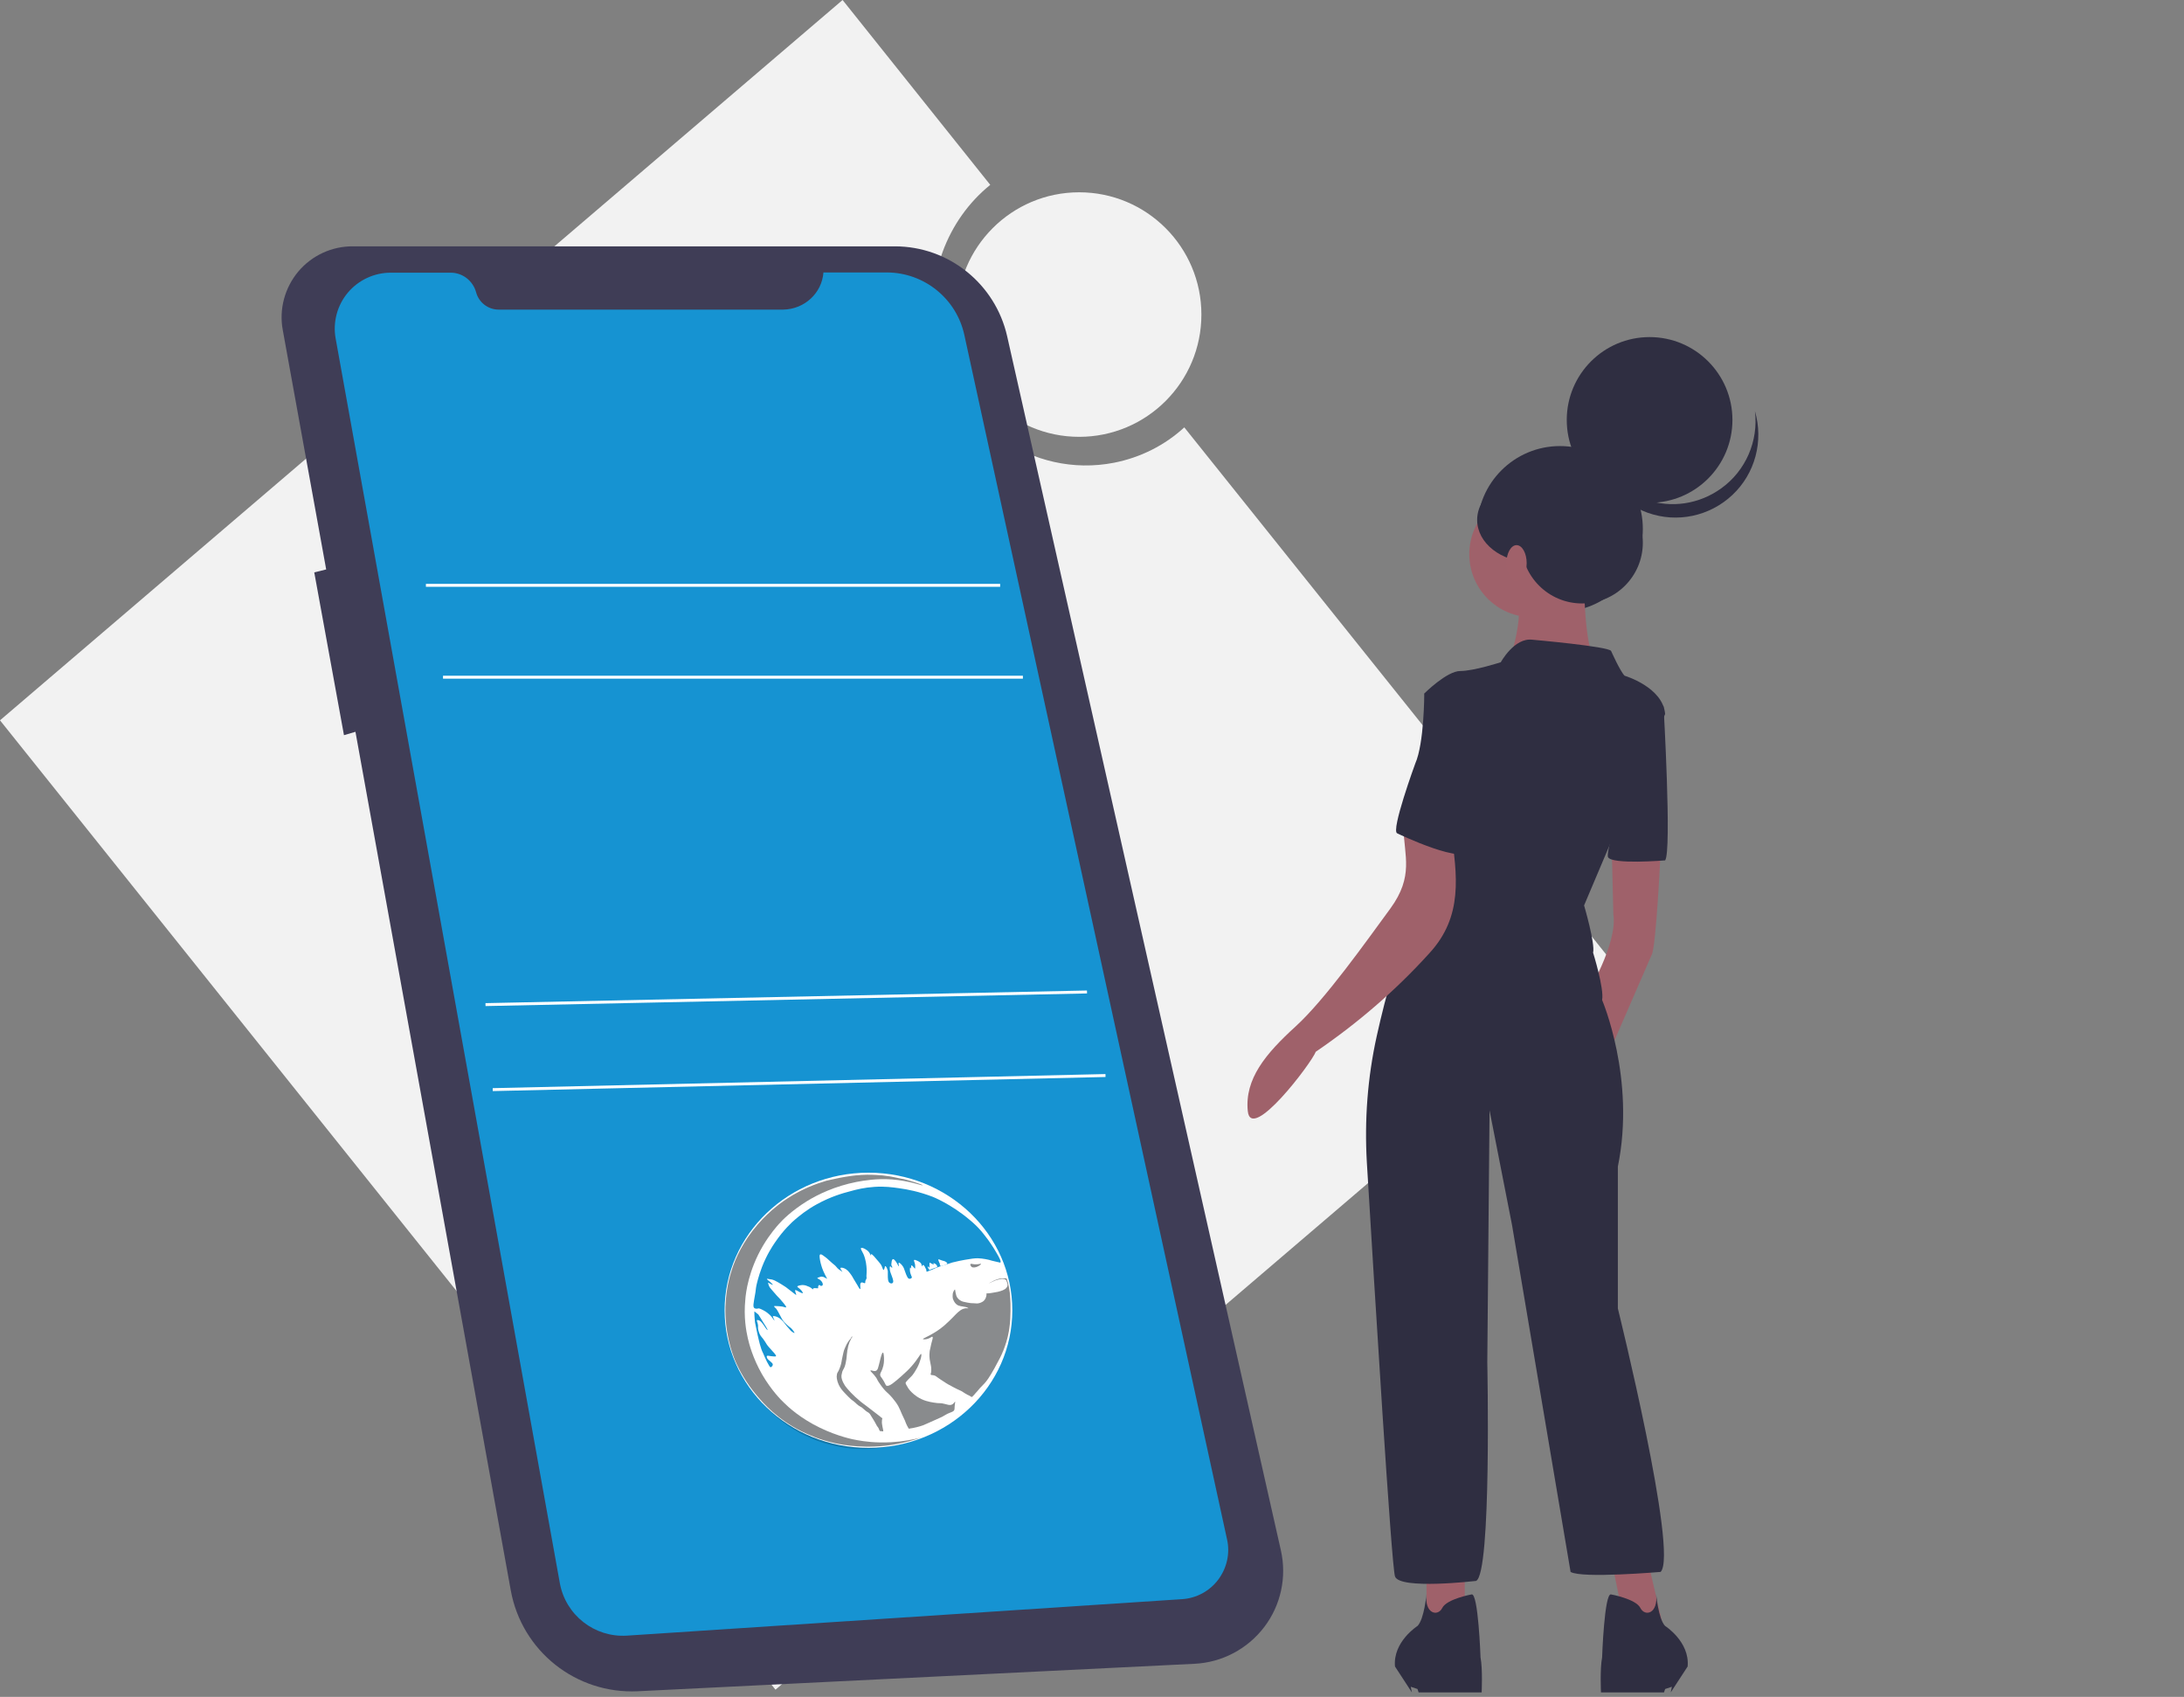 <?xml version="1.0" encoding="utf-8"?>
<!-- Generator: Adobe Illustrator 23.0.5, SVG Export Plug-In . SVG Version: 6.00 Build 0)  -->
<svg version="1.1" id="Layer_1" xmlns="http://www.w3.org/2000/svg" xmlns:xlink="http://www.w3.org/1999/xlink" x="0px" y="0px"
	 viewBox="0 0 970.2 753.6" style="enable-background:new 0 0 970.2 753.6;" xml:space="preserve">
<rect x="0" y="0" width="970.2" height="753.6" fill="#808080" stroke="none"/>
<style type="text/css">
	.st0{fill:#F2F2F2;}
	.st1{fill:#3F3D56;}
	.st2{fill:#1693D2;}
	.st3{fill:#FFFFFF;}
	.st4{display:none;fill:#2F2E41;}
	.st5{opacity:0.1;}
	.st6{fill:#2F2E41;}
	.st7{fill:#9F616A;}
	.st8{fill:#A0616A;}
	.st9{fill:#898B8D;}
	.st10{fill:#1794D2;}
</style>
<g>
	<g>
		<g>
			<path class="st0" d="M718.8,430.5L526.1,189.8c-8.7,8-19.5,13.4-31.2,15.7c-36.3,7.1-71.7-17.6-79.1-55.3
				c-5.2-26.6,4.9-52.6,24.1-68.1L374.3,0L0,319.9l344.5,430.5L718.8,430.5z"/>
			<circle vector-effect="non-scaling-stroke" class="st0" cx="479.4" cy="139.7" r="54.3"/>
			<path class="st1" d="M156.9,109.4h240.6c23.9,0,44.6,16.6,49.9,39.9L569,688.5c2.7,11.9,0,24.4-7.4,34.1
				c-7.4,9.7-18.7,15.7-30.9,16.3l-247.4,12.2c-27.4,1.3-51.5-17.8-56.4-44.8l-69-381.3l-5.1,1.5l-13.2-72.3l5.3-1.3l-19.3-106.4
				c-1.7-9.2,0.9-18.7,6.9-25.9C138.6,113.4,147.5,109.3,156.9,109.4z"/>
			<path class="st2" d="M365.8,121h28.1c16.6,0,31,11.6,34.5,27.8l116.7,534.9c1.4,6.2-0.1,12.7-3.9,17.8c-3.8,5.1-9.7,8.3-16.1,8.7
				l-246.6,16.2c-14.4,0.9-27.2-9.1-29.8-23.3l-99.6-552.8c-1.3-7.2,0.7-14.7,5.4-20.3c4.7-5.6,11.7-8.9,19.1-8.9h26.6
				c5.3,0,9.9,3.6,11.3,8.7l0,0c1.2,4.5,5.3,7.7,10,7.7H348C357.4,137.3,365.1,130.2,365.8,121L365.8,121z"/>
			<rect x="189.2" y="259.3" class="st3" width="255.1" height="1.3"/>
			<rect x="196.8" y="300.1" class="st3" width="257.6" height="1.3"/>
			<path class="st4" d="M205.4,257.3l5.8-7.7l-1-0.8l-5,6.7l-19.3-15.8l-0.8,1L205.4,257.3L205.4,257.3z"/>
			<path class="st4" d="M238.7,439.5l5.8-7.7l-1-0.8l-5,6.7l-19.3-15.8l-0.8,1L238.7,439.5L238.7,439.5z"/>
			
				<rect x="215.6" y="442.6" transform="matrix(1 -2.099494e-02 2.099494e-02 1 -9.229 7.429)" class="st3" width="267.2" height="1.3"/>
			
				<rect x="218.8" y="480" transform="matrix(1 -2.299474e-02 2.299474e-02 1 -10.958 8.288)" class="st3" width="272.2" height="1.3"/>
			<g class="st5">
				<path d="M324,583.8c0,33,26.7,59.7,59.7,59.7s59.7-26.7,59.7-59.7c0-0.7,0-1.5,0-2.2c-1.2-32.5-28.2-58.1-60.8-57.5
					C350.1,524.7,324,551.3,324,583.8L324,583.8z"/>
			</g>
			<g class="st5">
				<path d="M329.7,607.1c0,0.7,0,1.5,0,2.2c11.9,25.3,39.8,38.9,67,32.8c27.3-6.1,46.6-30.3,46.6-58.3c0-0.7,0-1.5,0-2.2
					c-11.9-25.3-39.8-38.9-67-32.8S329.7,579.1,329.7,607.1L329.7,607.1z"/>
			</g>
			<circle vector-effect="non-scaling-stroke" class="st6" cx="693" cy="234.9" r="36.8"/>
			<path class="st7" d="M732.7,696.1l7,30h-17l-7-34L732.7,696.1L732.7,696.1z"/>
			<path class="st7" d="M650.7,696.1v28l-17,2v-30H650.7L650.7,696.1z"/>
			<path class="st7" d="M737.7,378.1c0,0-2,43-4,46l-20,46l-9-28c0,0,14-23,12-36l-0.7-29L737.7,378.1z"/>
			<circle vector-effect="non-scaling-stroke" class="st7" cx="680.7" cy="246.1" r="28"/>
			<path class="st7" d="M703.7,249.1c0,0-1,40,6,46l-40,1c0,0,10-28,2-34S703.7,249.1,703.7,249.1z"/>
			<path class="st6" d="M666.7,294.1c0,0,6-11,14-10c0,0,34,3,35,5c0,0,4,9,6,11c0,0,17,5,18,17l-36,85c0,0,5,17,4,21c0,0,5,16,4,21
				c0,0,15,35,7,74v63c0,0,27,109,19,117c0,0-35,3-40,0l-26-154l-10-51l-1,112c0,0,2,94-5,97c0,0-34,4-36-2
				c-1.6-4.7-9.2-129.2-12.5-183.8c-1.1-18.8,0.3-37.7,4.4-56.2c4.2-18.9,10.2-41.1,17.1-50.1c13-17,21-71,21-71l-17-31
				c0,0,10-10,16-10S666.7,294.1,666.7,294.1z"/>
			<path class="st6" d="M733.7,310.1l5.3,3.6c0,0,3.7,64.4,0.7,68.4c0,0-23.9,2-25.4-1.5C712.7,377.1,733.7,310.1,733.7,310.1z"/>
			<path class="st7" d="M644.5,368.6c2.9,20.3,5.5,38.4-9.5,54.7c-15,16.6-32,31.2-50.5,43.8c-1.8,4.9-28.8,40.6-30.2,26.3
				c-1.4-14.2,7.9-25.4,21.2-37.5c13.2-12,31.7-38.2,42.2-52.5c10.4-14.3,6.1-23.3,5.8-35.3S640.4,368.8,644.5,368.6z"/>
			<path class="st6" d="M633.7,707.9c0,0-1,11.2-4,14.2c0,0-11,7-10,18l7.5,11.5l-0.5-2.5l3,1l0.5,1.5h28c0,0,0.5-10.5-0.5-15.5
				c0,0-1-29-4-28c0,0-11,2-13,6S632.7,716.7,633.7,707.9z"/>
			<path class="st6" d="M735.7,707.9c0,0,1,11.2,4,14.2c0,0,11,7,10,18l-7.5,11.5l0.5-2.5l-3,1l-0.5,1.5h-28c0,0-0.5-10.5,0.5-15.5
				c0,0,1-29,4-28c0,0,11,2,13,6S736.7,716.7,735.7,707.9z"/>
			<path class="st6" d="M646.7,305.1l-14,3c0,0,0,22-4,31c0,0-11,30-8,31c0,0,31,15,33,7S660.7,305.1,646.7,305.1z"/>
			<circle vector-effect="non-scaling-stroke" class="st6" cx="732.8" cy="186.5" r="36.8"/>
			<path class="st6" d="M764.6,216.9c-9.7,7-22.1,8.9-33.4,5c-11.3-3.8-20-12.9-23.4-24.3c1.7,13.8,11.1,25.4,24.1,30.1
				c13.1,4.7,27.6,1.6,37.7-7.9c10.1-9.5,13.9-23.9,10-37.2C781.2,195.9,775.5,209.1,764.6,216.9z"/>
			<circle vector-effect="non-scaling-stroke" class="st6" cx="702.8" cy="241" r="27"/>
			<ellipse vector-effect="non-scaling-stroke" class="st6" cx="680.1" cy="230.9" rx="23.9" ry="18.7"/>
			<ellipse vector-effect="non-scaling-stroke" class="st8" cx="673.7" cy="250.1" rx="4.5" ry="8"/>
		</g>
	</g>
</g>
<g>
	<ellipse class="st3" cx="385.8" cy="581.9" rx="63.9" ry="61.1"/>
	<path class="st9" d="M409.9,526.4c-0.1,0.3-5.8-2-13.6-2.6c-7-0.5-12.5,0.5-15.8,1.1c-9.6,1.9-17.1,5.5-22.1,8.6
		c-6.8,4.2-11,8.5-12.4,10.1c-0.7,0.8-3.9,4.3-7.1,9.7c-6.4,10.9-7.6,20.9-7.8,23.8c-0.8,7.9,0.4,14.1,1.1,17.2
		c0.6,2.6,2.2,8.8,6.3,16c4.1,7.1,8.7,11.7,9.7,12.6c2,2,7.4,7,16.1,11.2c7.9,3.8,14.6,5.2,16.6,5.5c2.7,0.5,8.1,1.3,15,0.9
		c5.3-0.3,9.7-1.2,13-2c-2.6,0.9-6.4,2.1-11,2.9c-13,2.3-23.4,0.3-26.7-0.4c-7-1.5-12.2-3.9-15.1-5.3c-10.8-5.4-16.9-12.4-19.7-15.7
		c-5.2-6.1-8-11.7-9.2-14.3s-4.5-10.6-4.9-21.6c-0.4-10.1,2-17.8,2.9-20.5c1.5-4.6,4.7-12.1,11.4-19.8c5.7-6.6,11.5-10.5,13.4-11.7
		c6.5-4.2,12.6-6.4,17-7.7c1.4-0.3,8.7-2.2,15.6-2.6c3.3-0.2,6.5,0,6.5,0c2.3,0.1,4,0.3,4.4,0.4c1.2,0.1,2.2,0.3,3.7,0.6
		c0.6,0.1,1.3,0.3,2.4,0.5c0.9,0.2,1.6,0.3,1.7,0.3C403.5,524.1,410,526.1,409.9,526.4z"/>
	<path class="st9" d="M403.7,634.5c2.8-0.4,4.9-1,6.3-1.5c0.8-0.3,3.2-1.4,7.9-3.5c1.4-0.6,2.6-1.6,4.1-2.1c0.7-0.3,1.6-0.5,1.9-1.2
		c0.2-0.4,0.1-0.6,0.2-1.8s0.3-1.9,0.2-1.9c-0.2-0.1-0.5,0.9-1.5,1.3c-0.9,0.4-1.9,0-3.1-0.3c-2.1-0.6-2.1-0.1-4.9-0.6
		c-1.9-0.3-4.7-0.8-7.5-2.7c0,0-2-1.3-3.4-3.1c-0.3-0.4-0.6-0.8-0.9-1.4c-0.7-1.1-0.7-1.4-0.7-1.5c0-0.3,0.2-0.5,1.1-1.5
		c0.7-0.7,1-1,1.2-1.2c1.3-1.2,2.3-3.2,2.8-4c1.5-2.8,2.2-6,1.8-6.2c-0.4-0.1-1.3,2.1-4.2,5.4c-1.5,1.7-2.6,2.7-4.5,4.4
		c-3.3,2.9-5.5,4.8-6.7,4.3c-0.4-0.2-0.3-0.5-1.3-2.2s-1.4-1.8-1.5-2.5c-0.1-0.9,0.4-1.1,1-2.8c0.7-1.9,0.7-3.4,0.7-4.3
		c0-1-0.1-2.9-0.5-2.9s-0.9,1.9-1.4,4c-0.7,2.7-0.8,3.7-1.7,4.1c-1,0.4-2.2-0.5-2.4-0.1c-0.2,0.3,1.2,1.2,2.5,3.1
		c0.6,0.9,0.4,0.9,1.2,2.1c0.3,0.4,1.1,1.7,2.3,3.1c1.2,1.4,1.5,1.4,2.9,2.9c0.2,0.2,1.3,1.4,2.3,2.8c1.9,2.6,2,4,4.1,8.2
		C402.6,632.6,403.2,633.7,403.7,634.5z"/>
	<path class="st9" d="M378.5,593.6c0.1,0,0.2,0.1,0.2,0.1c0,0.1-0.1,0.2-0.3,0.3c-0.1,0.1-0.1,0.1-0.3,0.6c-0.1,0.3-0.2,0.3-0.3,0.6
		c0,0.1-0.1,0.2-0.2,0.4c-0.2,0.3-0.3,0.6-0.4,1s-0.2,0.7-0.3,0.9c-0.1,0.2-0.1,0.5-0.2,0.9s-0.1,0.5-0.2,1
		c-0.1,0.3-0.1,0.3-0.1,0.5c-0.1,0.4,0,0.5-0.1,0.9c0,0.3-0.1,0.3-0.1,0.8c-0.1,0.4,0,0.5-0.1,1.1c0,0.2-0.1,0.5-0.1,0.9
		c0,0.2-0.1,0.4-0.1,0.5c-0.2,0.9-0.2,1.4-0.4,2c-0.2,0.7-0.4,1.3-0.6,1.6c-0.4,0.8-0.5,0.8-0.7,1.4c0,0.1-0.2,0.6-0.3,1.3
		c0,0-0.1,0.3-0.1,0.7c-0.1,2,1.8,4.6,1.8,4.6c1,1.3,3.1,3.8,6.9,6.9c0.6,0.5,1.2,0.9,2.4,1.8c1,0.8,2.4,1.8,5.2,4
		c0,0,1.6,1.2,1.5,1.3h0.4c0,0-0.1,0.3-0.1,0.5c-0.1,0.3-0.1,0.5-0.1,0.7c-0.1,0.6,0,1.1,0,1.3s0.1,0.5,0.2,1.3
		c0.3,1.4,0.5,2.1,0.3,2.2c-0.1,0-0.2-0.1-0.7-0.1c-0.3,0-0.4,0-0.5,0c-0.4-0.1-0.5-0.6-0.8-1.3c-0.2-0.4-0.2-0.3-0.7-1
		c-0.5-0.8-0.5-1-1.1-2c-0.6-1.1-0.6-0.9-1.6-2.6c-0.4-0.7-0.4-0.7-0.6-0.9c-0.6-0.7-1-0.6-1.9-1.4c-0.8-0.6-0.7-0.7-1.5-1.3
		c-0.7-0.5-0.8-0.4-1.5-0.9s-0.8-0.7-1.6-1.4c-1.1-1-1.2-0.8-2.1-1.7c-0.6-0.5-1-1-2-2c-0.7-0.8-1.1-1.1-1.3-1.4
		c-0.7-0.8-1.7-2.1-2.3-4c-0.2-0.8-0.6-2-0.3-3.4c0.2-1,0.5-0.8,1.1-2.4c0.6-1.4,0.9-2.7,1.1-4.1c0.1-0.6,0.2-1,0.4-1.9
		c0.2-1.1,0.4-1.6,0.5-2.1c0.1-0.3,0.5-1.4,1.2-2.8c0.2-0.3,0.5-0.9,1-1.6c0.7-0.9,0.6-0.6,0.9-1.1
		C378.2,593.8,378.3,593.6,378.5,593.6z"/>
	<path class="st9" d="M410,594.7c0.1,0.2,1.5,0.2,2.6-0.3c1-0.4,1.4-0.9,1.6-0.7c0.4,0.2,0,1.1-0.5,3.1c-0.3,1.3-0.5,2.2-0.7,3.2
		c-0.1,0.8-0.2,2.1,0,3.7c0.1,0.6,0.1,0.4,0.4,2.1c0.3,1.3,0.3,2,0.3,2.7c0,0.6-0.1,0.9-0.1,1.1c-0.1,0.5-0.3,0.7-0.1,0.9
		c0.2,0.3,0.7,0.1,1.3,0.3c0.7,0.1,1.1,0.5,1.8,1c0.9,0.7,1.8,1.2,2.7,1.8c1.4,1,2.6,1.6,4.3,2.5c2.4,1.3,3.2,1.4,4.3,2.2
		c0.4,0.2,1,0.7,1.8,1.1c0.4,0.2,0.5,0.2,0.9,0.4c0.6,0.3,0.8,0.6,1.1,0.6c0.2,0,0.3-0.2,0.6-0.5c0.3-0.3,0.6-0.6,0.9-1
		c0.7-0.8,1.4-1.5,2-2.3c1-1.1,1.7-1.8,2.2-2.3c0.9-1,2-2.4,4.4-6.7c2-3.7,3-5.5,3.9-7.8c2-5,2.6-9.1,2.7-10.1
		c0.4-2.8,0.5-5.4,0.5-7.3c0-1.3,0-2.4,0-3.5c-0.1-1.6-0.1-3-0.3-4.8c-0.1-0.7-0.2-1.3-0.4-2.4c-0.7-3.8-0.8-2.6-0.8-3.1
		c0-0.1,0-0.5-0.3-0.8c-0.2-0.1-0.4-0.1-0.5-0.1c-0.9,0-1.4,0-1.8,0c-1.5,0.3-2.9,0.8-3,0.9c-1.5,0.7-2.6,1.4-2.6,1.4s1-0.5,2.6-1.2
		c0.2-0.1,1-0.4,2-0.6c0.8-0.2,1.3-0.3,1.8-0.2c0.4,0,0.8,0.1,1.1,0.3c0.3,0.2,0.4,0.5,0.6,1.1c0.2,0.5,0.3,0.8,0.3,1.1
		c0,0.2,0,0.8-0.5,1.4c-0.3,0.4-0.6,0.6-1,0.8s-0.9,0.5-1.7,0.7c-0.9,0.3-1.6,0.4-2.2,0.5c-1.2,0.2-2.5,0.5-3.7,0.5
		c-0.1,0-0.2,0-0.3,0.1c-0.1,0.1,0,0.2,0,0.2c0.1,0.2,0,1.6-0.9,2.7c-0.9,1.1-2.3,1.3-2.6,1.4c-0.4,0.1-0.9,0.1-1.8,0
		c-1.3,0-2.1-0.1-3.1-0.3c-1.5-0.3-2.4-0.4-3.4-1.1c-0.4-0.3-1.3-1-1.6-2.1c-0.3-0.9-0.4-1.8-0.4-1.8c-0.1-0.5-0.1-0.8-0.2-0.8
		c-0.2,0-0.5,0.6-0.7,1c-0.3,0.7-0.3,1.3-0.3,1.6c0,0.5-0.1,1.4,0.5,2.4c0.2,0.4,0.8,1.6,2.1,2.1c1.2,0.5,3.1,0.4,4.1,1
		c0.1,0,0.3,0.2,0.3,0.2c0,0.1-0.6,0-1.1,0c0,0-0.5,0-1.3,0.3c-1.4,0.5-3.1,2.3-3.3,2.5c-1,1.1-2.1,2.1-3.1,3.1
		c-2.6,2.6-5.1,4.2-6.1,4.8C412.3,593.6,409.9,594.4,410,594.7z"/>
	<path class="st9" d="M431.1,561.4c0.2-0.3,0.8,0,1.8,0.1c1.8,0.1,2.8-0.4,2.9-0.2s-0.8,0.9-1.8,1.3c-0.6,0.2-1.5,0.5-2.3,0.1
		C431.3,562.4,430.9,561.7,431.1,561.4z"/>
	<path class="st10" d="M411.7,564.8c0.1,0,0.1,0,0.5-0.2c0.3-0.1,0.6-0.2,0.7-0.3c0.8-0.2,2.6-1.1,2.6-1.1c0.7-0.3,2.1-0.8,4.7-1.6
		c1.3-0.4,2-0.6,2.8-0.9c2.3-0.6,4-0.9,5.6-1.2c2.8-0.5,4.3-0.7,5.8-0.7c2.5,0.1,4.9,0.7,4.9,0.7c0.7,0.2,1.6,0.5,3.1,0.8
		c1.8,0.4,1.9,0.5,2,0.4c0.5-0.4-0.6-2.4-1.6-4.1c-1.8-3.2-3.5-5.4-3.8-5.9c-1.4-1.8-2.5-3.4-4.4-5.4c-0.2-0.2-1.8-1.9-3.9-3.6
		c-8.4-7.1-16.4-10.2-16.4-10.2c-6-2.3-11.2-3.3-14.9-3.8c-2.9-0.4-6.3-0.9-10.9-0.6c-4.5,0.3-7.8,1.1-11,2
		c-3.1,0.8-8.4,2.3-14.6,5.7c-4.6,2.5-7.8,5.2-9.7,6.8c-1.1,0.9-5.1,4.5-9,10.3c-1.1,1.6-3.6,5.4-5.7,10.8c-1.6,4.2-2.3,7.4-2.5,8.3
		c-0.4,2.1-0.1,1.4-0.7,4.6c-0.5,3-1,4.9-0.1,5.4c0,0,0.1,0,0.2,0.1c0.6,0.2,1.2,0.1,1.4,0c0.5-0.1,1.1,0.2,2.3,0.8
		c1.5,0.8,2.5,1.7,2.9,2.1c1.3,1.3,1.9,2.5,2,2.5s-0.1-0.5-0.4-1.1c-0.2-0.6-0.3-0.7-0.3-0.8c0.2-0.3,1.6,0,2.6,0.6
		c0.8,0.5,1.3,1,2,1.7c0.3,0.3,0.2,0.3,1.5,1.9c0,0,0.9,1.1,1.9,2.2c0,0,0.4,0.4,1.1,0.8c0.4,0.2,0.5,0.2,0.5,0.2
		c0.2-0.1-0.4-0.8-0.5-1c-0.7-1-1.5-1.6-1.6-1.6c-0.1-0.1-2.1-1.6-3.3-3.4c0,0-0.5-1-1.6-3c-0.5-0.9-0.7-1.3-1.1-1.8
		c-0.6-0.6-1-0.9-0.9-1.1c0.1-0.1,0.3-0.1,2.1,0c1.4,0.1,1.6,0.2,1.7,0.2c1,0.2,1.4,0.5,1.5,0.3c0.2-0.2-0.3-0.8-0.9-1.6
		c-1.2-1.5-2.2-2.6-3.3-3.7c-1-1.1-0.2-0.2-2-2.3c-0.7-0.8-1.3-1.4-1.6-2.5c-0.1-0.4-0.2-0.7-0.2-0.9c0.3,0.2,0.7,0.4,1.1,0.6
		c0.6,0.3,0.9,0.5,1,0.4s-0.7-0.9-1.2-1.3c-0.9-0.8-1.5-1.1-1.4-1.3c0-0.1,0.2-0.1,1.2,0.1c0.9,0.1,1.3,0.2,1.5,0.3
		c0.4,0.1,0.8,0.3,2.1,1c1,0.6,1.9,1.1,3.1,1.9c0.4,0.2,0.7,0.5,1.5,1.1c0.9,0.7,1.3,1,1.7,1.3c1.2,0.9,1.8,1.5,1.9,1.3
		c0.1,0,0-0.2-0.3-1c-0.2-0.8-0.2-0.9-0.2-1c0.2-0.2,0.8,0.2,1.1,0.3c0.3,0.2,0.8,0.5,1.3,0.7c0.6,0.3,0.9,0.4,1,0.3
		c0.2-0.2-0.5-1.2-1.3-1.9c-0.7-0.6-1.1-0.8-1.1-1s0.4-0.5,2.1-0.7c0.3,0,0.7,0,1.2,0.1s0.8,0.2,1.2,0.4c0.6,0.2,1.1,0.4,1.5,0.7
		c0.6,0.4,0.9,0.8,1,0.7c0.1,0-0.1-0.2,0.1-0.4c0.1,0,0.2-0.2,1.2-0.1c0.6,0,0.8,0.1,0.9,0c0.2-0.2-0.1-0.4,0.1-0.9
		c0.1-0.2,0.2-0.5,0.5-0.5s0.3,0.3,0.7,0.4c0.3,0,0.6-0.1,0.7-0.3c0.4-0.6-0.3-1.6-0.5-1.8c-0.4-0.5-0.9-0.8-0.9-0.8
		c-0.5-0.3-0.9-0.4-0.9-0.6c0-0.1,0.3-0.2,0.9-0.4s0.8-0.3,1.2-0.2c0.4,0,0.7,0.1,1,0.3c0.8,0.3,1,0.7,1.1,0.6
		c0.2-0.1-0.4-0.9-0.8-1.8c-0.6-1.1-0.9-2-1.3-3c-0.1-0.4-0.6-1.7-0.9-3.4c-0.2-1.3-0.4-2.4,0.1-2.6c0.2-0.1,0.6,0,1.3,0.5
		c1.3,0.9,2.1,1.6,2.7,2.2c2.1,2,2.4,1.9,3.1,2.8c0.3,0.3,0.6,0.8,1.2,1.2c0.3,0.2,0.4,0.3,0.9,0.6c0.4,0.3,0.5,0.4,0.6,0.4
		c0.1-0.1-1.1-1.3-0.8-1.7c0.3-0.3,1.5,0,2.3,0.5c0.5,0.3,0.8,0.7,1,0.8c1.2,1.3,2,2.6,2.4,3.4c0.4,0.6,1,1.6,1.7,2.8
		c0.8,1.5,1.1,1.9,1.3,1.9c0.4-0.1-0.4-2.5,0.5-2.9c0.5-0.3,1.4,0.5,1.7,0.2c0.2-0.1,0-0.3,0.1-0.7c0.1-0.6,0.3-0.7,0.5-1.2
		c0.1-0.3,0.1-0.6,0-1.1c0.1-1.3,0.1-2.3,0.1-3.1c-0.1-1.7-0.3-4.1-1.4-6.7c-0.7-1.5-1.4-2.4-1.1-2.7c0.4-0.4,1.9,0.4,2.1,0.6
		c0.4,0.2,1,0.6,1.5,1.3s0.7,1.4,0.8,1.4c0.1,0-0.1-0.5,0.1-0.6c0.4-0.2,1.6,1.3,3.3,3.3c0.8,1,1,1.2,1.2,1.6c0.6,1.1,0.7,2.1,1,2.1
		c0.2,0,0.4-0.7,0.5-1c0.1-0.5,0.1-0.7,0.2-0.7c0.2-0.1,0.7,0.5,0.9,1.2c0.4,0.9,0.3,1.4,0.3,2.6c0,1.7,0,3.2,0.9,3.7
		c0.4,0.2,0.9,0.3,1.2,0c0.6-0.4,0.2-1.7-0.3-3c-0.4-1.3-0.8-1.8-0.9-3c-0.1-0.7-0.1-1.4,0.2-1.4c0.2,0,0.6,0.7,0.8,0.6
		c0.1,0,0.1-0.3,0-0.5c-0.1-0.1-0.2-0.4-0.3-0.6c-0.1-0.3,0-0.6,0-0.8c0.1-1.8,0.6-1.9,0.7-1.9c0.7-0.1,1.8,1.9,1.9,2.1
		c0.3,0.6,0.6,1.1,0.7,1.1c0.2,0-0.4-1.4,0-1.6c0.3-0.1,1.3,0.8,1.9,1.8c0.3,0.5,0.4,0.8,0.6,1.4c1.2,3.6,1.7,3.8,2,3.9
		c0.5,0.1,1-0.1,1.2-0.4c0.2-0.3,0-0.5-0.2-1c-0.6-1.4-0.6-2.2-0.6-2.8c0-0.4,0.1-0.8,0.2-0.8c0.2,0,0.3,0.5,0.4,0.5
		s-0.2-1.3,0.1-1.4c0.2-0.1,0.5,0.3,0.8,0.6c0.5,0.5,0.6,0.8,0.7,0.8c0.2,0,0.2-0.9,0.1-1.8c-0.2-1.2-0.7-1.8-0.4-2
		c0.2-0.2,0.6,0,1.1,0.2s2,0.8,2.2,1.9c0.1,0.3,0,0.7,0.1,0.7s0.2-0.5,0.5-0.6s0.9,0.6,1.1,1.4C411.7,563.8,411.4,564.7,411.7,564.8
		z"/>
	<path class="st10" d="M335.1,582.4c0,2.1,0.2,3.7,0.3,4.9c0.1,0.4,0.3,1.4,0.7,3.4c0.3,1.4,0.6,2.9,1,4.5c0.1,0.5,0.3,1,0.4,1.6
		c0.2,0.6,0.4,1.3,0.7,2.3c0.2,0.6,0.4,1.1,0.8,1.9c0.8,2,0.8,1.7,1.4,3.1c0,0,0.3,0.8,1.1,2.1c0.4,0.7,0.5,0.9,0.8,1
		c0.4,0,1-0.6,1-1.2c0-0.4-0.4-0.8-1.2-1.5c-0.6-0.5-0.8-0.6-1.1-1c-0.1-0.1-0.6-0.9-0.3-1.3c0.2-0.2,0.6-0.1,1.9,0.1
		c1.9,0.2,2.1,0.1,2.1,0c0.1-0.1,0.1-0.3-0.7-1.3c-0.6-0.7-1.1-1.2-1.7-1.9c-0.7-0.8-1.1-1.2-1.3-1.5c-0.4-0.5-0.4-0.6-1.1-1.7
		c-0.3-0.5-0.6-0.9-0.9-1.3c-0.6-0.8-0.8-0.9-1.1-1.4c-0.6-0.9-0.8-1.7-1-2.4c-0.4-1.5,0.1-1.6-0.3-3c-0.2-0.8-0.5-1.3-0.3-1.5
		c0.3-0.2,0.8,0.1,1.1,0.2c0.5,0.3,0.8,0.6,1.1,1c0.7,0.8,0.8,1.1,1.5,2.1c0.1,0.2,0.9,1.2,1,1.1c0.1-0.1-0.6-1.3-1.1-2.1
		c-0.6-1-0.7-1-1.5-2.4c-1-1.5-1-1.7-1.5-2.4C336.2,583.2,335.5,582.7,335.1,582.4z"/>
	<path class="st3" d="M416.9,559.3c-0.2,0.1,0,0.5,0.3,1.3c0.3,0.6,0.6,1.2,0.6,1.2s0-0.1-0.3-0.6c-0.1,0.7,0.3,0.9,0.3,1
		c0.3,0.2,0.8,0,1.9-0.4c1-0.4,1-0.5,1.1-0.6c0.1-0.4-0.7-0.9-1.2-1.1c-0.4-0.1-0.4-0.1-1.1-0.3C417.3,559.4,417,559.2,416.9,559.3z
		"/>
	<path class="st3" d="M412.8,564c0.1,0.1,0.5-0.1,0.8-0.3c0.1,0,0.5-0.2,1.4-0.5c1.2-0.4,1.3-0.4,1.3-0.5c0.2-0.4-0.3-1.1-0.8-1.4
		c-0.1-0.1-0.2-0.1-0.2-0.1c-0.4-0.2-0.6-0.3-0.6-0.3l0,0c0,0,0,0.2,0,0.3c0,0.3,0.1,0.4,0,0.4s-0.2,0-0.4-0.2
		c-0.2-0.1-0.2-0.1-0.4-0.2c-0.6-0.3-0.8-0.4-0.9-0.4s-0.1,0.1-0.1,0.6s0,0.3,0,0.8c0,0.6,0.1,0.8,0,0.8c-0.2,0-0.6-0.7-0.7-0.6
		c0,0,0,0.1,0,0.3s0,0.3,0,0.3s0,0,0.2,0.3c0.2,0.2,0.1,0.2,0.2,0.3c0.1,0.2,0.2,0.2,0.2,0.3C412.9,563.9,412.8,563.9,412.8,564z"/>
</g>
</svg>
